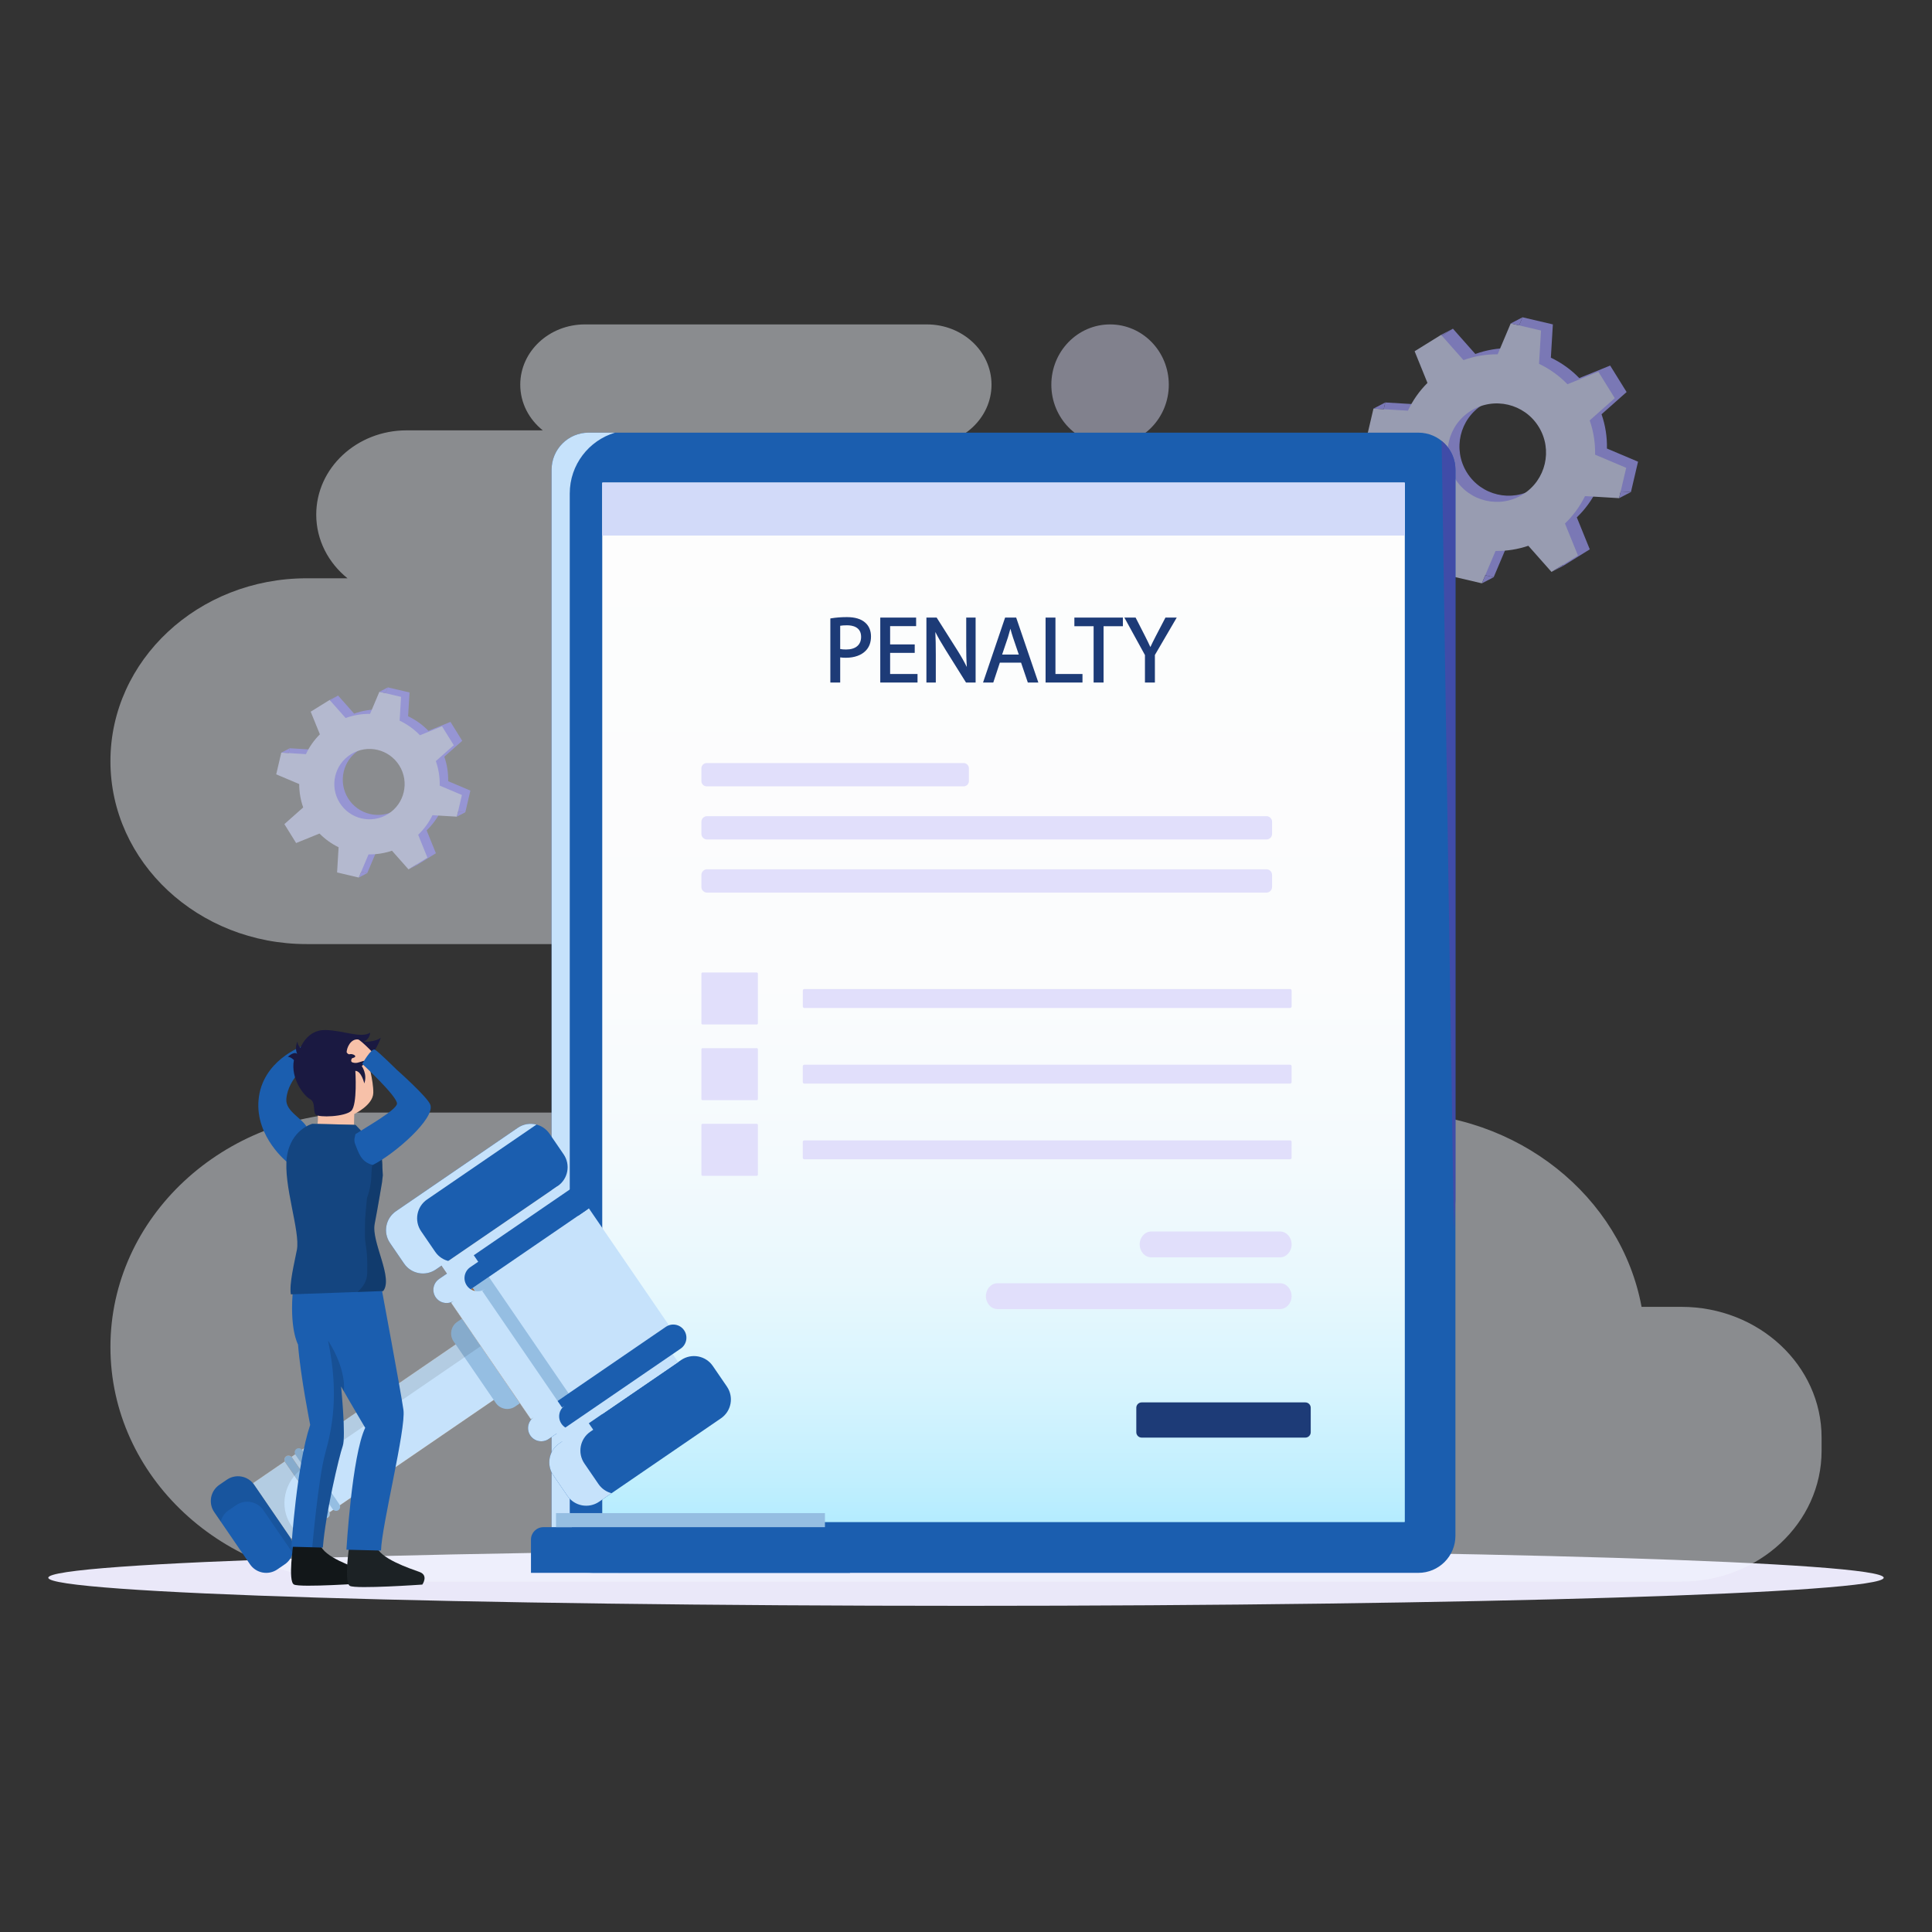 <svg width="200" height="200" viewBox="0 0 200 200" fill="none" xmlns="http://www.w3.org/2000/svg">
<rect x="0" y="0" width="200" height="200" fill="#333333" stroke="none"/>
<path d="M100 166.235C152.467 166.235 195 164.932 195 163.326C195 161.719 152.467 160.417 100 160.417C47.533 160.417 5 161.719 5 163.326C5 164.932 47.533 166.235 100 166.235Z" fill="#EAE8F9"/>
<g opacity="0.45">
<path d="M11.432 78.799C11.432 68.341 20.523 59.865 31.738 59.865H35.974C33.993 58.267 32.737 55.907 32.737 53.271C32.737 48.455 36.925 44.55 42.091 44.55H56.189C54.763 43.406 53.857 41.715 53.857 39.823C53.857 36.377 56.853 33.583 60.549 33.583H95.949C99.645 33.583 102.641 36.377 102.641 39.823C102.641 43.269 99.645 46.063 95.949 46.063H82.694C80.226 47.633 78.605 50.276 78.605 53.271C78.605 55.906 79.861 58.267 81.842 59.865H103.642C114.857 59.865 123.949 68.343 123.949 78.799C123.949 89.255 114.857 97.731 103.642 97.731H132.521C137.686 97.731 141.875 101.636 141.875 106.452C141.875 111.268 137.686 115.173 132.521 115.173H144.288C157.144 115.173 167.816 123.863 169.935 135.285H174.055C182.071 135.285 188.57 141.344 188.57 148.817V150.188C188.57 157.662 182.072 163.721 174.055 163.721H37.467C23.088 163.721 11.432 152.852 11.432 139.445C11.432 126.038 23.088 115.171 37.467 115.171H83.046C77.881 115.171 73.693 111.267 73.693 106.451C73.693 101.635 77.88 97.731 83.046 97.731H31.738C20.523 97.731 11.432 89.254 11.432 78.797V78.799Z" fill="#F5F9FF"/>
<path d="M114.914 46.063C118.272 46.063 120.994 43.269 120.994 39.823C120.994 36.377 118.272 33.583 114.914 33.583C111.556 33.583 108.834 36.377 108.834 39.823C108.834 43.269 111.556 46.063 114.914 46.063Z" fill="#E1DFFB"/>
</g>
<g opacity="0.67">
<path d="M166.35 46.433C166.376 45.244 166.194 44.043 165.791 42.885L168.386 40.584L166.685 37.843L163.487 39.141C162.627 38.251 161.628 37.542 160.545 37.028L160.752 33.581L157.613 32.845L156.262 36.042C155.075 36.03 153.877 36.227 152.724 36.644L150.406 34.027L147.666 35.727L148.995 39.005C148.146 39.849 147.468 40.825 146.973 41.877L143.406 41.662L142.67 44.802L146 46.211C145.998 47.347 146.186 48.492 146.577 49.598L143.853 52.012L145.553 54.754L148.941 53.379C149.756 54.205 150.694 54.87 151.706 55.364L151.486 59.016L154.626 59.752L156.043 56.399C157.18 56.415 158.328 56.24 159.438 55.864L161.834 58.569L164.574 56.868L163.232 53.558C164.097 52.726 164.792 51.764 165.305 50.721L168.835 50.933L169.57 47.793L166.352 46.432L166.35 46.433ZM158.861 50.551C156.471 52.035 153.33 51.299 151.848 48.907C150.364 46.516 151.1 43.374 153.49 41.891C155.88 40.407 159.021 41.143 160.503 43.535C161.987 45.926 161.251 49.067 158.861 50.551Z" fill="#9C99F5"/>
<path d="M165.125 47.069C165.151 45.88 164.969 44.679 164.566 43.521L167.161 41.22L165.46 38.479L162.263 39.777C161.403 38.887 160.403 38.178 159.32 37.663L159.528 34.216L156.388 33.48L155.037 36.677C153.85 36.665 152.652 36.861 151.5 37.279L149.181 34.662L146.441 36.362L147.771 39.64C146.921 40.484 146.244 41.46 145.749 42.512L142.181 42.297L141.445 45.437L144.775 46.846C144.773 47.982 144.961 49.127 145.352 50.233L142.628 52.647L144.329 55.389L147.716 54.014C148.531 54.84 149.469 55.505 150.481 55.999L150.261 59.651L153.401 60.386L154.818 57.034C155.956 57.05 157.104 56.875 158.213 56.499L160.609 59.204L163.349 57.503L162.006 54.194C162.871 53.362 163.567 52.4 164.079 51.357L167.609 51.569L168.345 48.428L165.126 47.067L165.125 47.069ZM157.638 51.187C155.247 52.671 152.107 51.934 150.624 49.543C149.14 47.152 149.876 44.01 152.266 42.527C154.656 41.044 157.797 41.779 159.28 44.171C160.764 46.562 160.028 49.704 157.638 51.187Z" fill="#CACFEF"/>
<path d="M142.18 42.298L143.24 42.362L143.403 41.663L142.18 42.298Z" fill="#9C99F5"/>
<path d="M156.389 33.481L157.613 32.845L157.258 33.684L156.389 33.481Z" fill="#9C99F5"/>
<path d="M149.18 34.664L150.404 34.028L149.252 34.744L149.18 34.664Z" fill="#9C99F5"/>
<path d="M153.402 60.389L154.626 59.752L153.757 59.549L153.402 60.389Z" fill="#9C99F5"/>
<path d="M167.609 51.571L168.833 50.936L167.773 50.871L167.609 51.571Z" fill="#9C99F5"/>
<path d="M160.607 59.206L161.832 58.57L161.761 58.49L160.607 59.206Z" fill="#9C99F5"/>
</g>
<g opacity="0.67">
<path d="M46.395 80.869C46.413 80.019 46.283 79.161 45.995 78.333L47.85 76.689L46.635 74.731L44.35 75.657C43.736 75.021 43.022 74.515 42.247 74.147L42.395 71.684L40.151 71.158L39.185 73.443C38.336 73.435 37.48 73.576 36.656 73.874L34.999 72.004L33.04 73.219L33.991 75.562C33.383 76.165 32.9 76.862 32.546 77.614L29.997 77.46L29.471 79.704L31.852 80.711C31.85 81.522 31.985 82.341 32.264 83.131L30.317 84.857L31.532 86.815L33.953 85.833C34.535 86.423 35.205 86.898 35.929 87.252L35.771 89.862L38.016 90.388L39.028 87.992C39.84 88.003 40.66 87.879 41.454 87.609L43.166 89.542L45.125 88.327L44.165 85.961C44.784 85.368 45.28 84.679 45.647 83.934L48.169 84.086L48.694 81.842L46.394 80.869H46.395ZM41.044 83.813C39.335 84.873 37.091 84.347 36.031 82.638C34.971 80.93 35.497 78.684 37.205 77.624C38.914 76.564 41.158 77.09 42.217 78.799C43.277 80.507 42.751 82.752 41.044 83.813Z" fill="#9C99F5"/>
<path d="M45.519 81.324C45.538 80.475 45.407 79.617 45.119 78.788L46.974 77.144L45.758 75.186L43.473 76.113C42.859 75.477 42.145 74.97 41.37 74.602L41.518 72.139L39.274 71.613L38.308 73.898C37.459 73.89 36.603 74.031 35.779 74.329L34.122 72.459L32.163 73.674L33.114 76.017C32.507 76.62 32.023 77.317 31.668 78.069L29.119 77.915L28.594 80.159L30.974 81.166C30.974 81.978 31.108 82.797 31.387 83.586L29.44 85.312L30.655 87.27L33.076 86.288C33.658 86.878 34.328 87.354 35.052 87.707L34.895 90.317L37.139 90.843L38.151 88.447C38.963 88.458 39.783 88.334 40.577 88.065L42.289 89.998L44.248 88.782L43.288 86.417C43.907 85.823 44.403 85.134 44.77 84.389L47.292 84.541L47.818 82.297L45.517 81.324H45.519ZM40.168 84.267C38.459 85.328 36.215 84.801 35.156 83.093C34.095 81.384 34.621 79.139 36.329 78.078C38.038 77.018 40.282 77.544 41.341 79.253C42.401 80.962 41.875 83.207 40.168 84.267Z" fill="#CACFEF"/>
<path d="M29.121 77.914L29.879 77.96L29.997 77.46L29.121 77.914Z" fill="#9C99F5"/>
<path d="M39.275 71.613L40.151 71.158L39.897 71.758L39.275 71.613Z" fill="#9C99F5"/>
<path d="M34.125 72.458L35 72.004L34.175 72.515L34.125 72.458Z" fill="#9C99F5"/>
<path d="M37.141 90.842L38.016 90.388L37.394 90.243L37.141 90.842Z" fill="#9C99F5"/>
<path d="M47.295 84.541L48.17 84.087L47.412 84.041L47.295 84.541Z" fill="#9C99F5"/>
<path d="M42.291 89.998L43.165 89.543L43.115 89.486L42.291 89.998Z" fill="#9C99F5"/>
</g>
<path d="M60.941 44.788H146.827C148.946 44.788 150.665 46.508 150.665 48.625V158.984C150.665 161.103 148.945 162.822 146.827 162.822H61.413C59.034 162.822 57.103 160.892 57.103 158.513V48.625C57.103 46.507 58.824 44.788 60.941 44.788Z" fill="#1B5EAF"/>
<path d="M143.422 51.898L145.428 51.929L143.426 118.165L143.422 51.898Z" fill="#1378D1"/>
<path d="M58.981 156.423V51.083C58.981 48.111 60.955 45.601 63.663 44.788H60.941C58.822 44.788 57.103 46.506 57.103 48.625V158.984C57.103 161.104 58.822 162.822 60.941 162.822H64.068C61.155 162.146 58.982 159.541 58.982 156.423H58.981Z" fill="#C6E2FB"/>
<path d="M150.506 127.464L150.665 124.186V48.626C150.665 47.419 150.107 46.343 149.236 45.641L150.506 127.464Z" fill="#404CA8"/>
<path d="M62.397 49.958H145.373C145.403 49.958 145.426 49.982 145.426 50.012V157.516C145.426 157.546 145.403 157.57 145.373 157.57H62.397C62.367 157.57 62.344 157.546 62.344 157.516V50.013C62.344 49.983 62.367 49.959 62.397 49.959V49.958Z" fill="url(#paint0_linear_3066_2454)"/>
<path d="M62.356 49.958H145.415C145.421 49.958 145.428 49.963 145.428 49.971V55.428C145.428 55.434 145.422 55.44 145.415 55.44H62.356C62.35 55.44 62.344 55.435 62.344 55.428V49.971C62.344 49.964 62.349 49.958 62.356 49.958Z" fill="#D2DAF9"/>
<path d="M118.187 145.176H135.129C135.437 145.176 135.686 145.425 135.686 145.734V148.263C135.686 148.572 135.437 148.821 135.129 148.821H118.187C117.879 148.821 117.629 148.572 117.629 148.263V145.734C117.629 145.425 117.879 145.176 118.187 145.176Z" fill="#1D3B77"/>
<path d="M103.265 135.517H132.5C133.165 135.517 133.705 134.917 133.705 134.178C133.705 133.439 133.165 132.84 132.5 132.84H103.265C102.599 132.84 102.061 133.44 102.061 134.178C102.061 134.918 102.6 135.517 103.265 135.517Z" fill="#E1DFFB"/>
<path d="M119.185 130.16H132.502C133.168 130.16 133.708 129.56 133.708 128.821C133.708 128.081 133.168 127.482 132.502 127.482H119.185C118.52 127.482 117.98 128.082 117.98 128.821C117.98 129.561 118.52 130.16 119.185 130.16Z" fill="#E1DFFB"/>
<path d="M83.266 102.384H133.548C133.637 102.384 133.708 102.456 133.708 102.544V104.183C133.708 104.272 133.637 104.344 133.548 104.344H83.266C83.177 104.344 83.106 104.272 83.106 104.183V102.544C83.106 102.456 83.177 102.384 83.266 102.384Z" fill="#E1DFFB"/>
<path d="M72.73 100.671H78.337C78.403 100.671 78.456 100.725 78.456 100.79V105.937C78.456 106.003 78.403 106.056 78.337 106.056H72.729C72.663 106.056 72.609 106.003 72.609 105.937V100.79C72.609 100.725 72.663 100.671 72.729 100.671H72.73Z" fill="#E1DFFB"/>
<path d="M83.265 110.218H133.547C133.636 110.218 133.707 110.29 133.707 110.377V112.016C133.707 112.104 133.635 112.176 133.546 112.176H83.264C83.175 112.176 83.103 112.104 83.103 112.016V110.377C83.103 110.289 83.175 110.218 83.263 110.218H83.265Z" fill="#E1DFFB"/>
<path d="M72.73 108.505H78.338C78.403 108.505 78.457 108.558 78.457 108.624V113.771C78.457 113.837 78.403 113.89 78.338 113.89H72.731C72.665 113.89 72.611 113.837 72.611 113.771V108.624C72.611 108.558 72.665 108.505 72.731 108.505H72.73Z" fill="#E1DFFB"/>
<path d="M83.265 118.052H133.547C133.636 118.052 133.707 118.123 133.707 118.211V119.85C133.707 119.938 133.635 120.01 133.546 120.01H83.264C83.175 120.01 83.103 119.938 83.103 119.85V118.211C83.103 118.122 83.175 118.051 83.264 118.051L83.265 118.052Z" fill="#E1DFFB"/>
<path d="M72.729 116.338H78.337C78.403 116.338 78.456 116.391 78.456 116.457V121.604C78.456 121.669 78.403 121.723 78.337 121.723H72.729C72.663 121.723 72.609 121.669 72.609 121.604V116.457C72.609 116.391 72.663 116.338 72.729 116.338Z" fill="#E1DFFB"/>
<path d="M99.751 78.99H73.157C72.855 78.99 72.609 79.235 72.609 79.537V80.856C72.609 81.159 72.855 81.404 73.157 81.404H99.751C100.054 81.404 100.299 81.159 100.299 80.856V79.537C100.299 79.235 100.054 78.99 99.751 78.99Z" fill="#E1DFFB"/>
<path d="M131.102 84.489H73.193C72.871 84.489 72.609 84.75 72.609 85.072V86.32C72.609 86.642 72.871 86.903 73.193 86.903H131.102C131.424 86.903 131.685 86.642 131.685 86.32V85.072C131.685 84.75 131.424 84.489 131.102 84.489Z" fill="#E1DFFB"/>
<path d="M131.102 89.988H73.193C72.871 89.988 72.609 90.249 72.609 90.572V91.819C72.609 92.141 72.871 92.403 73.193 92.403H131.102C131.424 92.403 131.685 92.141 131.685 91.819V90.572C131.685 90.249 131.424 89.988 131.102 89.988Z" fill="#E1DFFB"/>
<path d="M89.561 64.449C89.143 64.074 88.505 63.883 87.667 63.883C87.087 63.883 86.537 63.926 86.03 64.01L85.957 64.023V70.655H86.977V68.053C87.165 68.086 87.372 68.091 87.57 68.091C88.45 68.091 89.183 67.826 89.635 67.345C89.986 66.983 90.165 66.492 90.165 65.885C90.165 65.277 89.951 64.786 89.562 64.449H89.561ZM87.589 67.236C87.336 67.236 87.135 67.219 86.976 67.186V64.78C87.139 64.748 87.396 64.73 87.685 64.73C88.23 64.73 89.142 64.885 89.142 65.925C89.142 66.758 88.576 67.236 87.588 67.236H87.589Z" fill="#1D3B77"/>
<path d="M92.145 67.585H94.692V66.71H92.145V64.817H94.837V63.932H91.125V70.655H94.982V69.772H92.145V67.585Z" fill="#1D3B77"/>
<path d="M100.022 66.76C100.022 67.576 100.034 68.295 100.086 69.049C99.806 68.484 99.476 67.903 99.086 67.286L96.962 63.932H95.902V70.656H96.874V67.771C96.874 66.831 96.86 66.122 96.826 65.422C97.096 65.962 97.443 66.566 97.899 67.293L100.003 70.657H100.995V63.933H100.023V66.761L100.022 66.76Z" fill="#1D3B77"/>
<path d="M104.048 63.932L101.764 70.656H102.824L103.504 68.596H105.7L106.4 70.656H107.489L105.195 63.932H104.049H104.048ZM104.864 65.991L105.466 67.761H103.739L104.341 65.98C104.427 65.709 104.51 65.418 104.598 65.083C104.673 65.372 104.755 65.671 104.864 65.991Z" fill="#1D3B77"/>
<path d="M109.26 63.932H108.238V70.655H112.058V69.772H109.26V63.932Z" fill="#1D3B77"/>
<path d="M111.219 64.826H113.211V70.655H114.241V64.826H116.242V63.932H111.219V64.826Z" fill="#1D3B77"/>
<path d="M120.647 63.932L119.68 65.787L119.586 65.97C119.398 66.338 119.233 66.661 119.087 66.984C118.92 66.618 118.745 66.258 118.505 65.787L117.558 63.932H116.395L118.525 67.812V70.656H119.554V67.804L121.815 63.932H120.647Z" fill="#1D3B77"/>
<path d="M48.856 138.013L26.186 153.536L30.126 159.291L52.797 143.768L48.856 138.013Z" fill="#A87B51"/>
<path d="M48.856 138.013L26.186 153.536L30.126 159.291L52.797 143.768L48.856 138.013Z" fill="#C6E2FB"/>
<path d="M30.226 150.88L34.062 156.482C34.2 156.685 34.156 156.957 33.962 157.09C33.768 157.224 33.498 157.166 33.358 156.963L29.522 151.361C29.384 151.157 29.428 150.885 29.622 150.752C29.816 150.619 30.086 150.676 30.226 150.88Z" fill="#D1A07C"/>
<path d="M30.226 150.88L34.062 156.482C34.2 156.685 34.156 156.957 33.962 157.09C33.768 157.224 33.498 157.166 33.358 156.963L29.522 151.361C29.384 151.157 29.428 150.885 29.622 150.752C29.816 150.619 30.086 150.676 30.226 150.88Z" fill="#95BEE2"/>
<path d="M31.294 150.122L35.13 155.724C35.269 155.928 35.225 156.2 35.03 156.333C34.836 156.465 34.566 156.409 34.426 156.205L30.591 150.603C30.452 150.4 30.496 150.127 30.69 149.995C30.884 149.861 31.155 149.919 31.294 150.122Z" fill="#95BEE2"/>
<path d="M47.829 136.507L53.826 145.264L53.33 145.603C52.671 146.054 51.771 145.886 51.319 145.227L46.956 138.856C46.505 138.197 46.673 137.297 47.332 136.846L47.828 136.507H47.829Z" fill="#95BEE2"/>
<path opacity="0.1" d="M29.486 151.274C29.407 151.085 29.455 150.867 29.623 150.752C29.792 150.637 30.013 150.671 30.16 150.813L30.562 150.537C30.472 150.344 30.517 150.115 30.692 149.996C30.866 149.877 31.097 149.917 31.244 150.071L47.171 139.165L46.961 138.857C46.51 138.198 46.678 137.298 47.337 136.847L47.833 136.508L49.776 139.346L31.424 151.912C29.398 153.299 28.834 155.998 30.164 157.94L30.782 158.843L30.132 159.288L26.191 153.533L29.488 151.275L29.486 151.274Z" fill="black"/>
<path d="M22.181 156.534L25.882 161.939C26.516 162.865 27.78 163.101 28.706 162.467L29.482 161.936C30.408 161.302 30.644 160.037 30.01 159.111L26.309 153.706C25.675 152.78 24.41 152.544 23.485 153.178L22.709 153.709C21.783 154.343 21.546 155.608 22.18 156.534H22.181Z" fill="#1B5EAF"/>
<path opacity="0.1" d="M22.708 153.709L23.484 153.178C24.41 152.544 25.674 152.78 26.308 153.706L30.009 159.111C30.354 159.615 30.44 160.218 30.299 160.765L27.269 156.341C26.635 155.415 25.37 155.179 24.444 155.813L23.669 156.344C23.246 156.634 22.969 157.054 22.851 157.514L22.18 156.534C21.546 155.608 21.782 154.343 22.709 153.709H22.708Z" fill="black"/>
<path d="M58.733 154.844L57.277 152.717C56.539 151.639 56.815 150.167 57.892 149.429L70.504 140.794C71.582 140.056 73.055 140.331 73.792 141.409L75.248 143.536C75.987 144.614 75.711 146.086 74.633 146.824L62.021 155.459C60.943 156.197 59.471 155.922 58.733 154.844Z" fill="#1B5EAF"/>
<path d="M41.831 130.802L40.375 128.675C39.637 127.597 39.912 126.125 40.99 125.387L53.602 116.752C54.68 116.014 56.152 116.289 56.89 117.367L58.346 119.494C59.085 120.572 58.808 122.045 57.73 122.782L45.119 131.418C44.041 132.155 42.568 131.88 41.831 130.802Z" fill="#1B5EAF"/>
<path d="M57.73 122.784L45.719 131.008L58.192 149.225L70.203 141.001L57.73 122.784Z" fill="#C6E2FB"/>
<path d="M60.962 125.091L46.699 134.857L54.958 146.918L69.22 137.152L60.962 125.091Z" fill="#C6E2FB"/>
<path d="M48.951 133.315L46.699 134.857L54.958 146.918L57.209 145.376L48.951 133.315Z" fill="#996942"/>
<path d="M50.605 132.184L48.953 133.314L57.212 145.375L58.863 144.245L50.605 132.184Z" fill="#95BEE2"/>
<path d="M45.106 134.294C44.681 133.673 44.839 132.823 45.461 132.398L59.123 123.042C59.745 122.617 60.595 122.775 61.02 123.398C61.445 124.019 61.287 124.869 60.664 125.294L47.002 134.65C46.38 135.075 45.53 134.917 45.105 134.294H45.106Z" fill="#1B5EAF"/>
<path d="M54.905 148.608C54.479 147.986 54.638 147.137 55.259 146.711L68.922 137.356C69.544 136.93 70.394 137.088 70.819 137.711C71.244 138.333 71.086 139.183 70.463 139.608L56.8 148.963C56.179 149.389 55.329 149.231 54.904 148.609L54.905 148.608Z" fill="#1B5EAF"/>
<path d="M40.99 125.387L53.601 116.752C54.189 116.349 54.894 116.25 55.534 116.417L44.21 124.17C43.132 124.909 42.856 126.381 43.594 127.458L45.05 129.585C45.788 130.663 47.261 130.939 48.338 130.201L48.939 129.79L49.505 130.616L48.678 131.181C48.057 131.608 47.898 132.456 48.323 133.078C48.748 133.7 49.597 133.859 50.219 133.433L49.92 133.638L58.178 145.699L58.478 145.493C57.856 145.92 57.698 146.769 58.123 147.39C58.55 148.012 59.398 148.171 60.02 147.745L60.846 147.18L61.411 148.006L61.111 148.211C60.033 148.949 59.758 150.421 60.496 151.499L61.952 153.626C62.287 154.116 62.775 154.438 63.308 154.577L62.021 155.458C60.943 156.196 59.47 155.921 58.733 154.843L57.277 152.716C56.539 151.638 56.814 150.166 57.892 149.428L58.192 149.222L57.627 148.396L56.801 148.961C56.179 149.387 55.33 149.228 54.904 148.607C54.479 147.985 54.637 147.136 55.259 146.71L54.959 146.915L46.7 134.855L46.999 134.65C46.378 135.074 45.529 134.916 45.104 134.295C44.678 133.673 44.837 132.823 45.459 132.398L46.285 131.833L45.72 131.006L45.119 131.417C44.041 132.155 42.569 131.88 41.831 130.802L40.375 128.675C39.636 127.597 39.913 126.125 40.991 125.387H40.99Z" fill="#C6E2FB"/>
<path d="M87.991 162.823H54.966V159.377C54.966 158.668 55.541 158.092 56.251 158.092H86.707C87.416 158.092 87.992 158.667 87.992 159.377V162.823H87.991Z" fill="#1B5EAF"/>
<path d="M57.559 158.092H85.398V156.636H57.559V158.092Z" fill="#95BEE2"/>
<path d="M30.574 109.152C30.574 109.152 32.503 107.4 32.797 107.401C33.564 107.403 33.883 108.361 33.858 108.816C33.858 108.816 33.7 109.072 33.503 108.991C33.304 108.91 32.766 109.069 32.991 109.27C33.091 109.359 33.243 109.349 33.286 109.451C33.349 109.605 33.346 109.767 33.188 109.815C33.164 109.822 33.137 109.829 33.107 109.835C32.76 109.897 32.552 109.777 32.109 109.599C31.668 109.421 31.249 110.089 31.249 110.089L30.574 109.152Z" fill="#FFDBB3"/>
<path d="M29.797 120.364C29.797 120.364 26.422 117.74 26.765 113.864C27.125 109.8 31.248 108.321 31.248 108.321L32.08 109.959C32.08 109.959 29.807 111.577 29.642 113.773C29.542 115.085 31.373 115.774 31.83 116.801C32.24 117.722 31.795 118.919 29.798 120.364H29.797Z" fill="#1B5EAF"/>
<path d="M30.371 159.803C30.371 159.803 29.785 163.686 30.429 164.028C31.072 164.369 37.928 163.891 37.928 163.891C37.928 163.891 38.605 162.933 37.635 162.584C36.666 162.235 33.463 161.18 33.154 159.873L30.371 159.803Z" fill="#121719"/>
<path d="M36.164 159.948C36.164 159.948 35.578 163.831 36.221 164.172C36.865 164.513 43.72 164.035 43.72 164.035C43.72 164.035 44.396 163.077 43.428 162.729C42.459 162.379 39.256 161.325 38.947 160.018L36.164 159.948Z" fill="#1C2225"/>
<path d="M38.053 109.758C38.053 109.758 38.675 111.861 38.644 113.137C38.612 114.413 36.673 115.322 36.673 115.322L36.645 116.439L32.873 116.345C32.873 116.345 32.946 115.74 32.895 115.483C32.843 115.226 35.779 109.849 38.053 109.757V109.758Z" fill="#F7C1A9"/>
<path d="M33.423 160.2L30.166 160.119C30.166 160.119 30.702 151.687 32.111 147.5C32.111 147.5 31.097 142.44 30.852 139.185C30.852 139.185 29.916 137.538 30.347 133.327L39.474 133.23C39.474 133.23 41.486 143.999 41.764 145.955C42.041 147.91 39.509 157.916 39.443 160.514L35.861 160.424C35.861 160.424 36.43 150.694 37.806 147.805C37.806 147.805 36.242 145.168 35.306 143.521C35.306 143.521 35.827 148.73 35.477 149.696C35.127 150.662 33.67 156.796 33.422 160.201L33.423 160.2Z" fill="#1B5EAF"/>
<path opacity="0.15" d="M35.477 149.696C35.827 148.73 35.305 143.52 35.305 143.52C35.398 143.684 35.498 143.859 35.602 144.039C35.814 141.471 33.957 138.776 33.957 138.776C35.122 144.327 34.381 147.881 33.665 150.462C32.949 153.043 32.326 160.173 32.326 160.173L33.422 160.201C33.67 156.797 35.127 150.662 35.477 149.696Z" fill="black"/>
<path d="M39.427 107.409C38.936 107.875 37.659 107.843 37.659 107.843C38.306 107.54 38.322 106.902 38.322 106.902C37.349 107.516 35.614 106.675 33.698 106.627C31.783 106.578 31.098 108.477 31.098 108.477C30.786 108.15 30.795 107.831 30.795 107.831C30.46 108.461 30.763 109.107 30.763 109.107C30.451 108.78 29.797 109.403 29.797 109.403C30.116 109.411 30.427 109.738 30.427 109.738C30.06 111.645 31.452 113.436 32.082 113.771C32.712 114.106 32.37 115.055 32.68 115.382C32.991 115.709 35.708 115.617 36.362 114.995C37.016 114.372 36.785 110.854 36.785 110.854C37.423 110.87 37.711 112.155 37.711 112.155C38.053 111.208 37.455 110.364 37.451 110.359C38.892 109.11 39.426 107.408 39.426 107.408L39.427 107.409Z" fill="#1A1941"/>
<path d="M30.733 129.385C30.458 130.817 29.93 132.877 30.108 133.991L39.663 133.649C40.741 132.301 38.427 128.567 38.784 126.712C39.151 124.805 39.549 122.384 39.549 122.384C39.549 122.384 39.621 121.676 39.632 121.675C39.632 121.667 39.586 120.905 39.586 120.899C39.609 117.411 37.42 117.098 37.42 117.098C37.42 117.098 37.422 117.097 37.425 117.096L36.805 116.445L32.337 116.333C32.337 116.333 30.088 116.915 29.697 119.779C29.306 122.644 31.101 127.478 30.733 129.385Z" fill="#144580"/>
<path opacity="0.15" d="M37.008 133.744L39.662 133.648C40.667 132.391 38.725 129.061 38.746 127.113C38.746 127.112 38.746 127.111 38.746 127.109C38.746 127.049 38.751 126.991 38.755 126.934C38.755 126.929 38.755 126.925 38.755 126.92C38.755 126.92 38.755 126.919 38.755 126.918C38.761 126.847 38.769 126.777 38.782 126.711C38.874 126.235 38.967 125.726 39.057 125.231C39.079 125.107 39.101 124.984 39.122 124.863C39.295 123.892 39.441 123.022 39.509 122.619C39.535 122.468 39.548 122.382 39.548 122.382C39.548 122.382 39.614 121.738 39.628 121.684C39.628 121.682 39.63 121.673 39.63 121.673C39.63 121.666 39.585 120.904 39.585 120.898C39.585 120.782 39.584 120.67 39.58 120.561C39.58 120.542 39.578 120.526 39.577 120.508C39.572 120.416 39.567 120.325 39.56 120.239C39.559 120.227 39.557 120.214 39.556 120.202C39.548 120.109 39.538 120.017 39.526 119.929C39.526 119.928 39.526 119.926 39.526 119.925C39.461 119.439 39.342 119.037 39.197 118.702C38.622 119.531 38.474 120.745 38.45 121.612C38.429 122.409 38.289 123.198 38.016 123.947L37.991 124.015C37.728 126.786 37.816 125.904 37.776 127.499C37.736 129.095 38.089 128.93 38.017 131.803C37.997 132.599 37.587 133.236 37.008 133.745V133.744Z" fill="black"/>
<path d="M39.132 109.516C39.132 109.516 37.343 107.62 37.05 107.599C36.285 107.542 35.893 108.472 35.883 108.927C35.883 108.927 36.02 109.194 36.224 109.129C36.427 109.063 36.953 109.263 36.713 109.446C36.607 109.527 36.455 109.505 36.406 109.604C36.33 109.752 36.322 109.914 36.476 109.975C36.499 109.985 36.526 109.994 36.556 110.001C36.897 110.09 37.114 109.987 37.568 109.844C38.022 109.701 38.387 110.399 38.387 110.399L39.132 109.517V109.516Z" fill="#F7C1A9"/>
<path d="M44.547 114.36C44.254 113.56 41.084 110.751 41.084 110.751C41.084 110.751 39.266 108.951 38.824 108.665C38.457 108.428 37.5 110.136 37.5 110.136C37.5 110.136 41.12 113.479 41.096 114.246C41.077 114.892 37.928 116.67 36.801 117.403C36.753 117.635 36.589 118.018 36.773 118.458C37.108 119.262 37.35 120.311 38.591 120.593C38.595 120.593 38.599 120.593 38.604 120.592C40.881 119.442 45.065 115.776 44.546 114.361L44.547 114.36Z" fill="#1B5EAF"/>
<defs>
<linearGradient id="paint0_linear_3066_2454" x1="103.885" y1="49.958" x2="103.885" y2="157.571" gradientUnits="userSpaceOnUse">
<stop stop-color="#FDFDFD"/>
<stop offset="0.48" stop-color="#FBFCFD"/>
<stop offset="0.65" stop-color="#F4FAFD"/>
<stop offset="0.77" stop-color="#E8F8FD"/>
<stop offset="0.87" stop-color="#D7F4FE"/>
<stop offset="0.96" stop-color="#C1EFFE"/>
<stop offset="1" stop-color="#B4ECFF"/>
</linearGradient>
</defs>
</svg>
